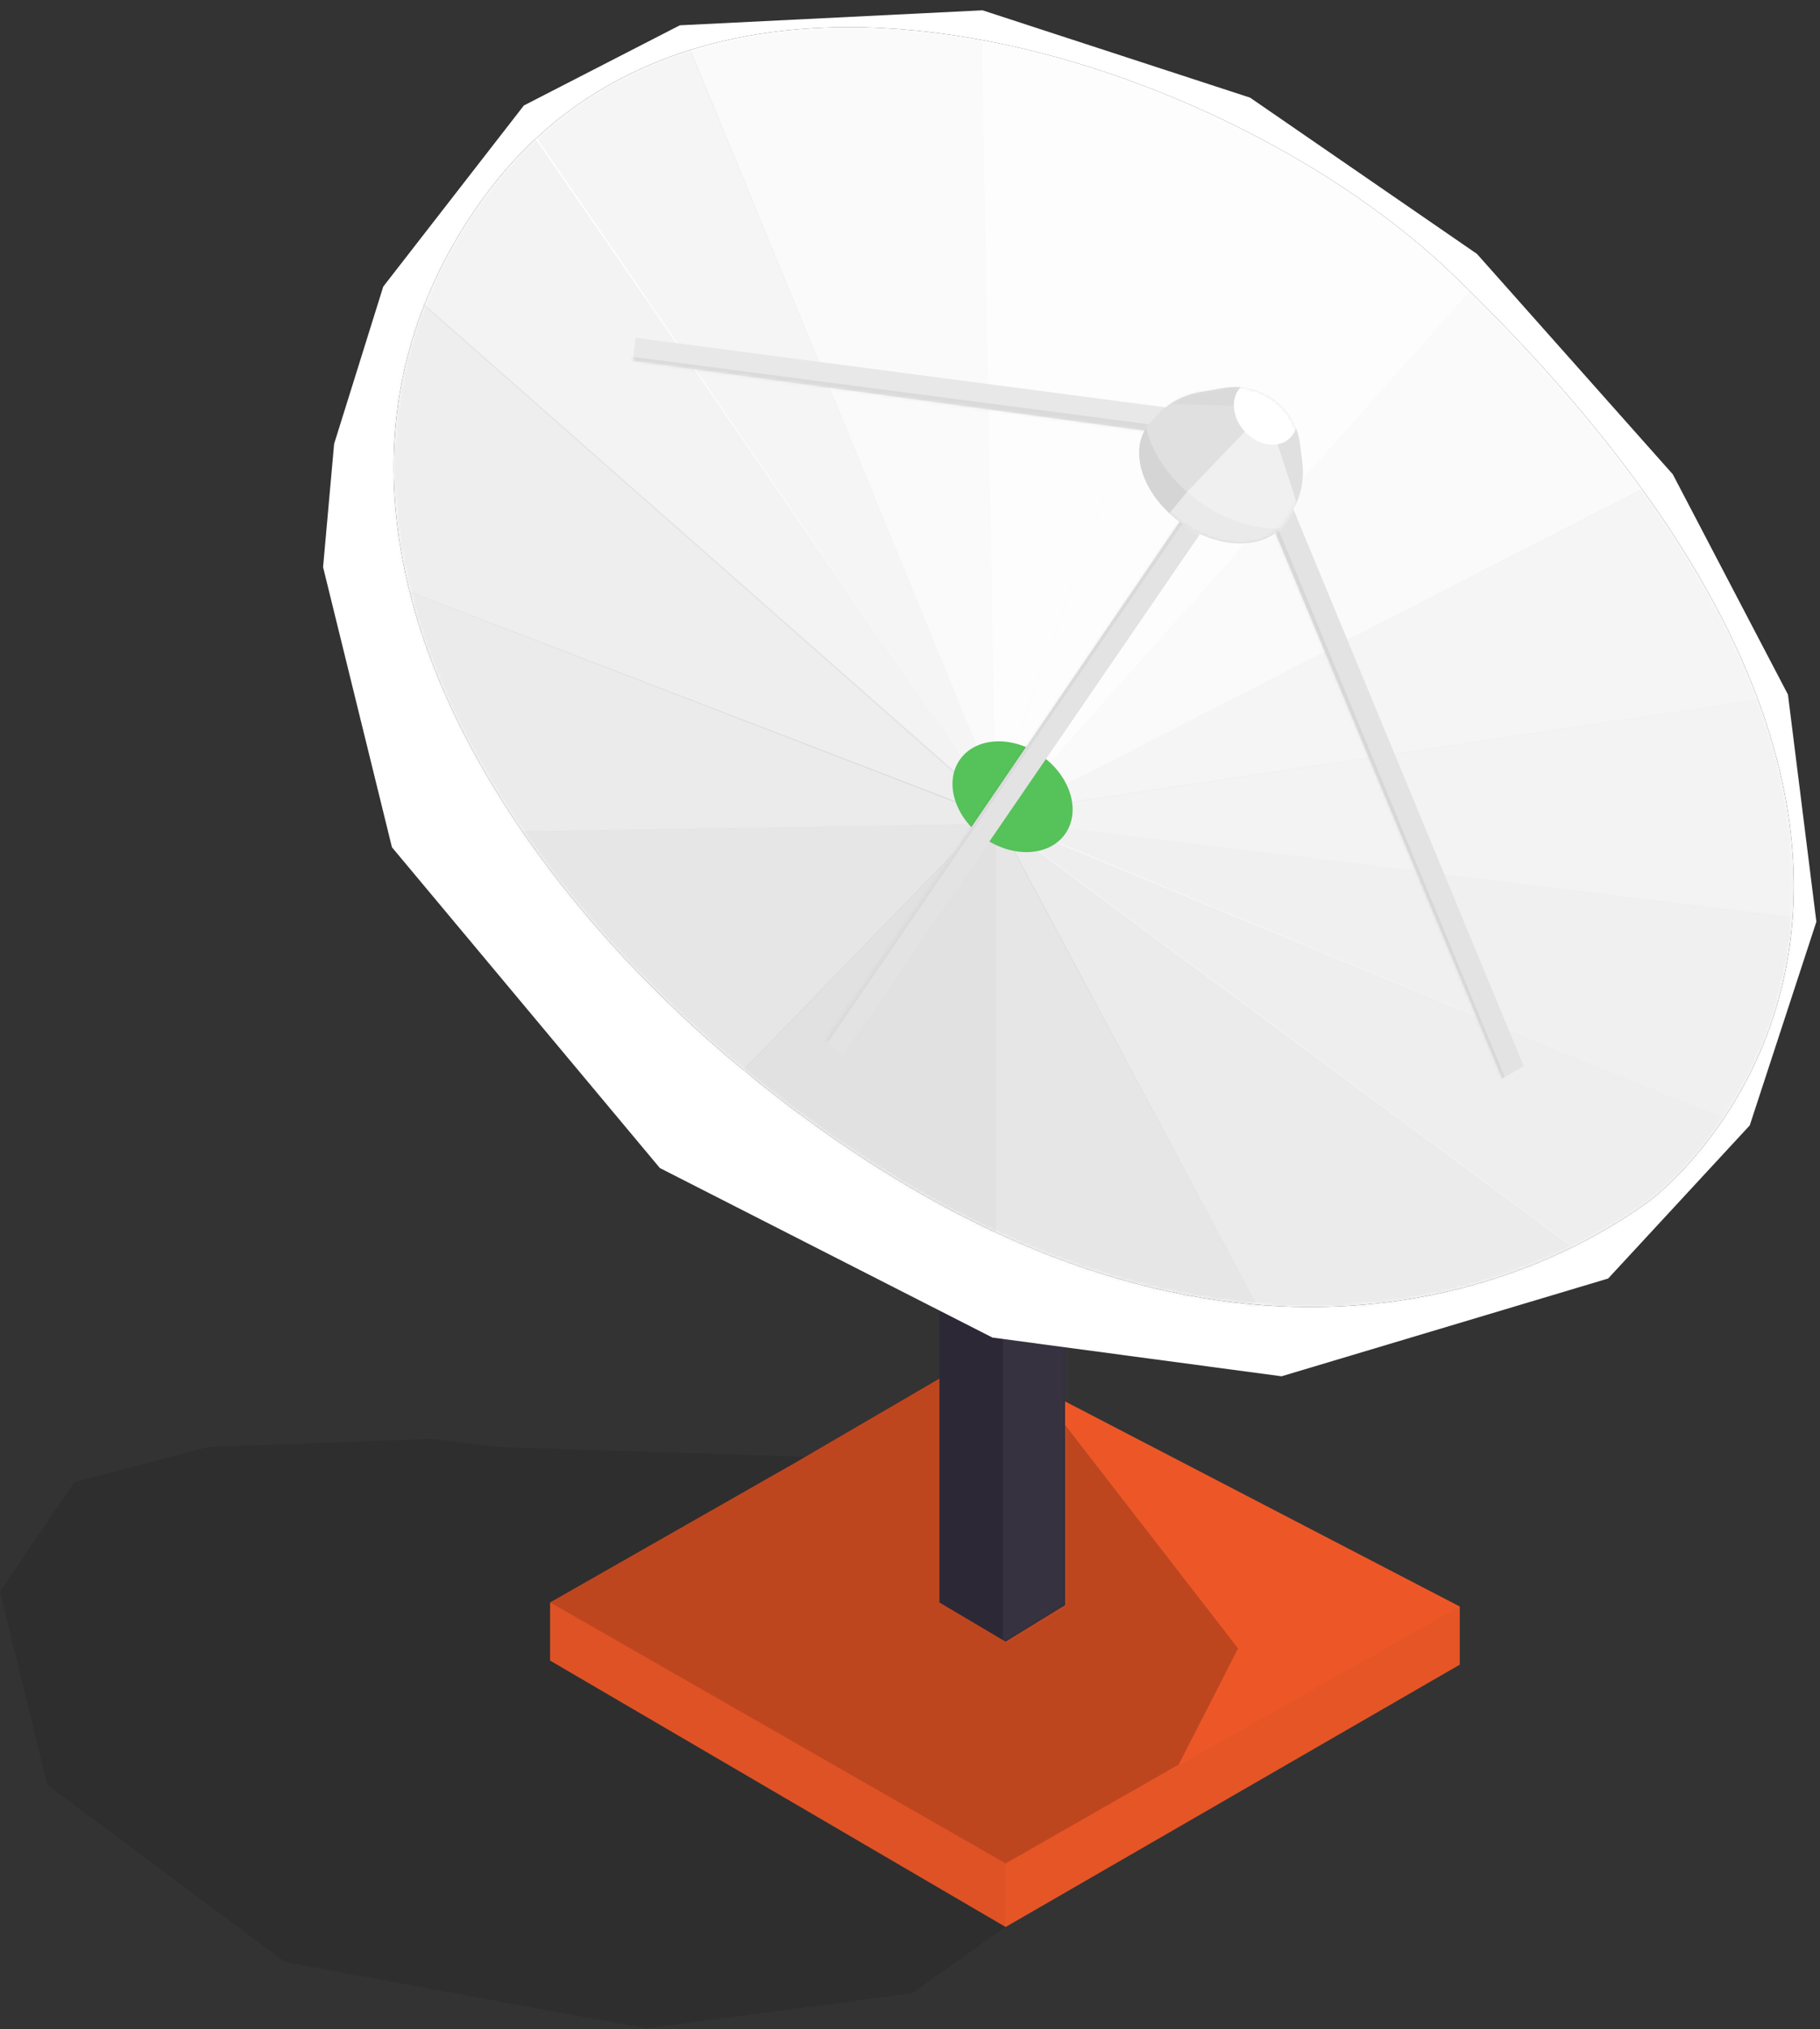<svg width="559" height="623" viewBox="0 0 559 623" fill="none" xmlns="http://www.w3.org/2000/svg">
<rect x="0" y="0" width="559" height="623" fill="#333333" stroke="none"/>
<path opacity="0.1" d="M280.224 611.97L308.771 591.649L330.456 495.314L270.26 447.987L152.359 444.251L132.847 441.76L63.932 444.251L22.833 455.044L0 488.671L14.53 548.037L87.596 602.421L198.44 622.763L280.224 611.97Z" fill="black"/>
<path d="M168.965 509.844V491.992L243.276 449.647L300.334 416.347L448.358 493.238V511.089L308.869 591.627L168.965 509.844Z" fill="#ED5727"/>
<path opacity="0.2" d="M240.37 451.308L282.365 426.697L307.497 412.134L380.274 506.108L362.007 541.81L308.869 572.116L168.965 491.993L240.37 451.308Z" fill="black"/>
<path opacity="0.06" d="M308.869 572.115L168.958 492.001L168.958 509.858L308.869 591.601L308.869 572.115Z" fill="black"/>
<path opacity="0.03" d="M308.869 572.116V591.627L448.358 511.089V493.238L308.869 572.116Z" fill="black"/>
<path d="M288.527 491.993V393.812L327.135 382.188V492.823L308.869 504.032L288.527 491.993Z" fill="#2D2835"/>
<mask id="mask0" mask-type="alpha" maskUnits="userSpaceOnUse" x="288" y="379" width="40" height="126">
<path d="M288.527 491.993V391.558L327.135 379.934V492.823L308.869 504.032L288.527 491.993Z" fill="#2D2835"/>
</mask>
<g mask="url(#mask0)">
<rect opacity="0.05" x="308.038" y="373.625" width="73.066" height="162.789" fill="white"/>
</g>
<path fill-rule="evenodd" clip-rule="evenodd" d="M102.623 136.277L117.712 87.996L160.899 32.388L208.814 7.767L301.776 3.166L383.952 29.976L453.639 77.955L513.787 145.621L549.157 213.246L557.886 282.99L537.425 345.518L493.931 392.536L393.612 422.553L304.821 410.663L202.668 358.61L120.381 260.129L99.23 174.117L102.623 136.277ZM446.237 84.298C631.529 263.14 516.535 361.479 506.427 368.822C463.002 400.368 362.071 436.338 231.583 331.123C150.947 266.104 80.821 156.009 147.626 61.947C217.469 -36.39 378.039 18.474 446.237 84.298Z" fill="white"/>
<path d="M506.427 368.822C516.535 361.479 631.529 263.14 446.237 84.298C378.039 18.474 217.469 -36.39 147.626 61.947C80.821 156.009 150.947 266.104 231.583 331.123C362.071 436.338 463.002 400.368 506.427 368.822Z" fill="white"/>
<mask id="mask1" mask-type="alpha" maskUnits="userSpaceOnUse" x="120" y="8" width="431" height="394">
<path d="M506.427 368.822C516.535 361.479 631.529 263.14 446.237 84.298C378.039 18.474 217.469 -36.39 147.626 61.947C80.821 156.009 150.947 266.104 231.583 331.123C362.072 436.338 463.002 400.368 506.427 368.822Z" fill="white"/>
</mask>
<g mask="url(#mask1)">
<path opacity="0.01" d="M311.651 227.962L380.433 38.754H385.255L405.953 48.709L447.031 76.692L451.361 89.576L321.115 235.556L311.651 227.962Z" fill="black"/>
<path opacity="0.02" d="M493.043 128.256L453.349 89.424L451.871 88.982L320.804 235.948L325.119 241.989L506.85 148.966L493.043 128.256Z" fill="black"/>
<path opacity="0.04" d="M324.566 242.269L506.983 148.755L514.187 157.976L532.775 192.558L541.852 214.603L327.447 246.591L324.566 242.269Z" fill="black"/>
<path opacity="0.01" d="M305.243 228.061L301.863 12.095L368.654 4.393L380.683 38.416L311.389 229.587L305.243 228.061Z" fill="black"/>
<path opacity="0.02" d="M300.534 230.328L305.417 228.66L301.67 10.784L252.222 3.91L211.421 14.332L300.534 230.328Z" fill="black"/>
<path opacity="0.04" d="M296.479 234.282L164.737 42.175L183.174 23.714L211.344 13.345L300.795 230.895L296.479 234.282Z" fill="black"/>
<path opacity="0.05" d="M294.534 238.63L128.533 92.306L134.038 70.011L155.661 42.356H164.298L296.912 234.825L294.534 238.63Z" fill="black"/>
<path opacity="0.07" d="M296.622 247.577L123.046 180.646L120.49 172.565L117.267 144.547L120.49 111.942L128.92 92.231L294.674 238.171L296.622 247.577Z" fill="black"/>
<path opacity="0.08" d="M135.747 219.992L123.029 182.687V180.568L296.413 247.123L298.957 253.058L157.791 255.39L135.747 219.992Z" fill="black"/>
<path opacity="0.1" d="M157.402 255.355L300.081 253.022L300.729 253.992L226.71 330.235L178.128 287.446L157.402 255.355Z" fill="black"/>
<path opacity="0.12" d="M255.716 355.75L228.414 328.377L300.584 254.044L305.957 257.528V381.522L255.716 355.75Z" fill="black"/>
<path opacity="0.1" d="M305.958 381.149V257.082L310.263 258.806L387.575 403.513L350.195 397.547L305.958 381.149Z" fill="black"/>
<path opacity="0.08" d="M484.176 383.804L317.022 260.009H310.741L387.531 403.457L443.046 401.836L484.176 383.804Z" fill="black"/>
<path opacity="0.07" d="M322.952 258.083L530.417 343.777L517.12 362.188L499.714 376.815L484.059 383.638L316.971 259.838L322.952 258.083Z" fill="black"/>
<path opacity="0.06" d="M326.393 254.044L551.473 281.826C551.309 287.015 551.008 297.461 551.114 297.726C551.22 297.991 544.533 316.829 541.176 326.215L530.84 343.971L322.488 257.724L326.393 254.044Z" fill="black"/>
<path opacity="0.05" d="M327.673 246.438L541.204 214.646L545.116 225.191L552.901 254.035V282.066L326.405 254.035L327.673 246.438Z" fill="black"/>
</g>
<ellipse cx="311" cy="244.615" rx="15.428" ry="19.787" transform="rotate(-54.711 311 244.615)" fill="#56C25A"/>
<path d="M195.171 103.705L357.996 125.058L351.86 132.306L194.397 110.803L195.171 103.705Z" fill="#E8E8E8"/>
<mask id="mask2" mask-type="alpha" maskUnits="userSpaceOnUse" x="194" y="103" width="164" height="30">
<path d="M195.171 103.705L357.995 125.058L351.86 132.306L194.397 110.803L195.171 103.705Z" fill="#E8E8E8"/>
</mask>
<g mask="url(#mask2)">
<path opacity="0.06" d="M192.371 109.316L354.945 130.527L351.194 135.537L197.682 114.626L192.371 109.316Z" fill="black"/>
</g>
<path d="M461.338 331.161L391.552 163.262L393.657 161.527L397.069 155.913L467.999 327.337L461.338 331.161Z" fill="#E3E3E3"/>
<mask id="mask3" mask-type="alpha" maskUnits="userSpaceOnUse" x="391" y="155" width="77" height="177">
<path d="M461.338 331.161L391.552 163.262L393.657 161.527L397.069 155.913L467.999 327.337L461.338 331.161Z" fill="#E3E3E3"/>
</mask>
<g mask="url(#mask3)">
<path opacity="0.06" d="M462.225 330.881L392.354 161.862L387.938 163.142L459.597 332.518L462.225 330.881Z" fill="black"/>
</g>
<path d="M253.502 319.748L362.5 159.857L368.844 163.575L259.22 323.544L253.502 319.748Z" fill="#E3E3E3"/>
<mask id="mask4" mask-type="alpha" maskUnits="userSpaceOnUse" x="253" y="159" width="116" height="165">
<path d="M253.502 319.748L362.5 159.857L368.844 163.575L259.22 323.544L253.502 319.748Z" fill="#E3E3E3"/>
</mask>
<g mask="url(#mask4)">
<path opacity="0.05" d="M253.808 320.689L363.622 160.128L356.193 158.099L252.22 319.453L253.808 320.689Z" fill="black"/>
</g>
<path d="M362.924 160.653C374.572 168.898 388.719 168.936 394.52 160.739L396.359 157.889C399.425 153.137 400.715 147.454 400 141.843L399.293 136.294C397.859 125.048 387.376 117.241 376.192 119.09L368.806 120.311C363.25 121.229 358.194 124.072 354.522 128.341L352.337 130.883C346.535 139.08 351.275 152.409 362.924 160.653Z" fill="#E0E0E0"/>
<path opacity="0.05" fill-rule="evenodd" clip-rule="evenodd" d="M393.281 162.238C385.498 162.523 376.546 159.816 368.502 154.123C359.691 147.887 353.897 139.432 352.033 131.331C346.708 139.559 351.485 152.558 362.924 160.654C373.812 168.36 386.883 168.896 393.281 162.238Z" fill="black"/>
<mask id="mask5" mask-type="alpha" maskUnits="userSpaceOnUse" x="341" y="107" width="71" height="69">
<path d="M362.923 160.654C374.572 168.898 388.719 168.936 394.52 160.739L396.359 157.889C399.425 153.137 400.715 147.454 400 141.843L399.292 136.294C397.859 125.049 387.376 117.241 376.191 119.09L368.806 120.311C363.25 121.229 358.194 124.072 354.522 128.341L352.336 130.883C346.535 139.08 351.275 152.409 362.923 160.654Z" fill="#E0E0E0"/>
</mask>
<g mask="url(#mask5)">
<path opacity="0.03" d="M358.031 123.947L380.161 124.661L383.355 119.934L377.989 112.652C377.989 112.652 364.121 120.753 358.031 123.947Z" fill="black"/>
<path opacity="0.5" d="M364.804 150.806L382.933 131.86L391.753 134.31L399.106 156.939L390.102 168.026C383.624 169.278 372.154 167.563 371.5 167.302C370.847 167.04 362.953 160.769 359.088 157.666L364.804 150.806Z" fill="white"/>
<ellipse cx="388.732" cy="126.585" rx="8.717" ry="10.879" transform="rotate(-42.57 388.732 126.585)" fill="white"/>
</g>
</svg>
